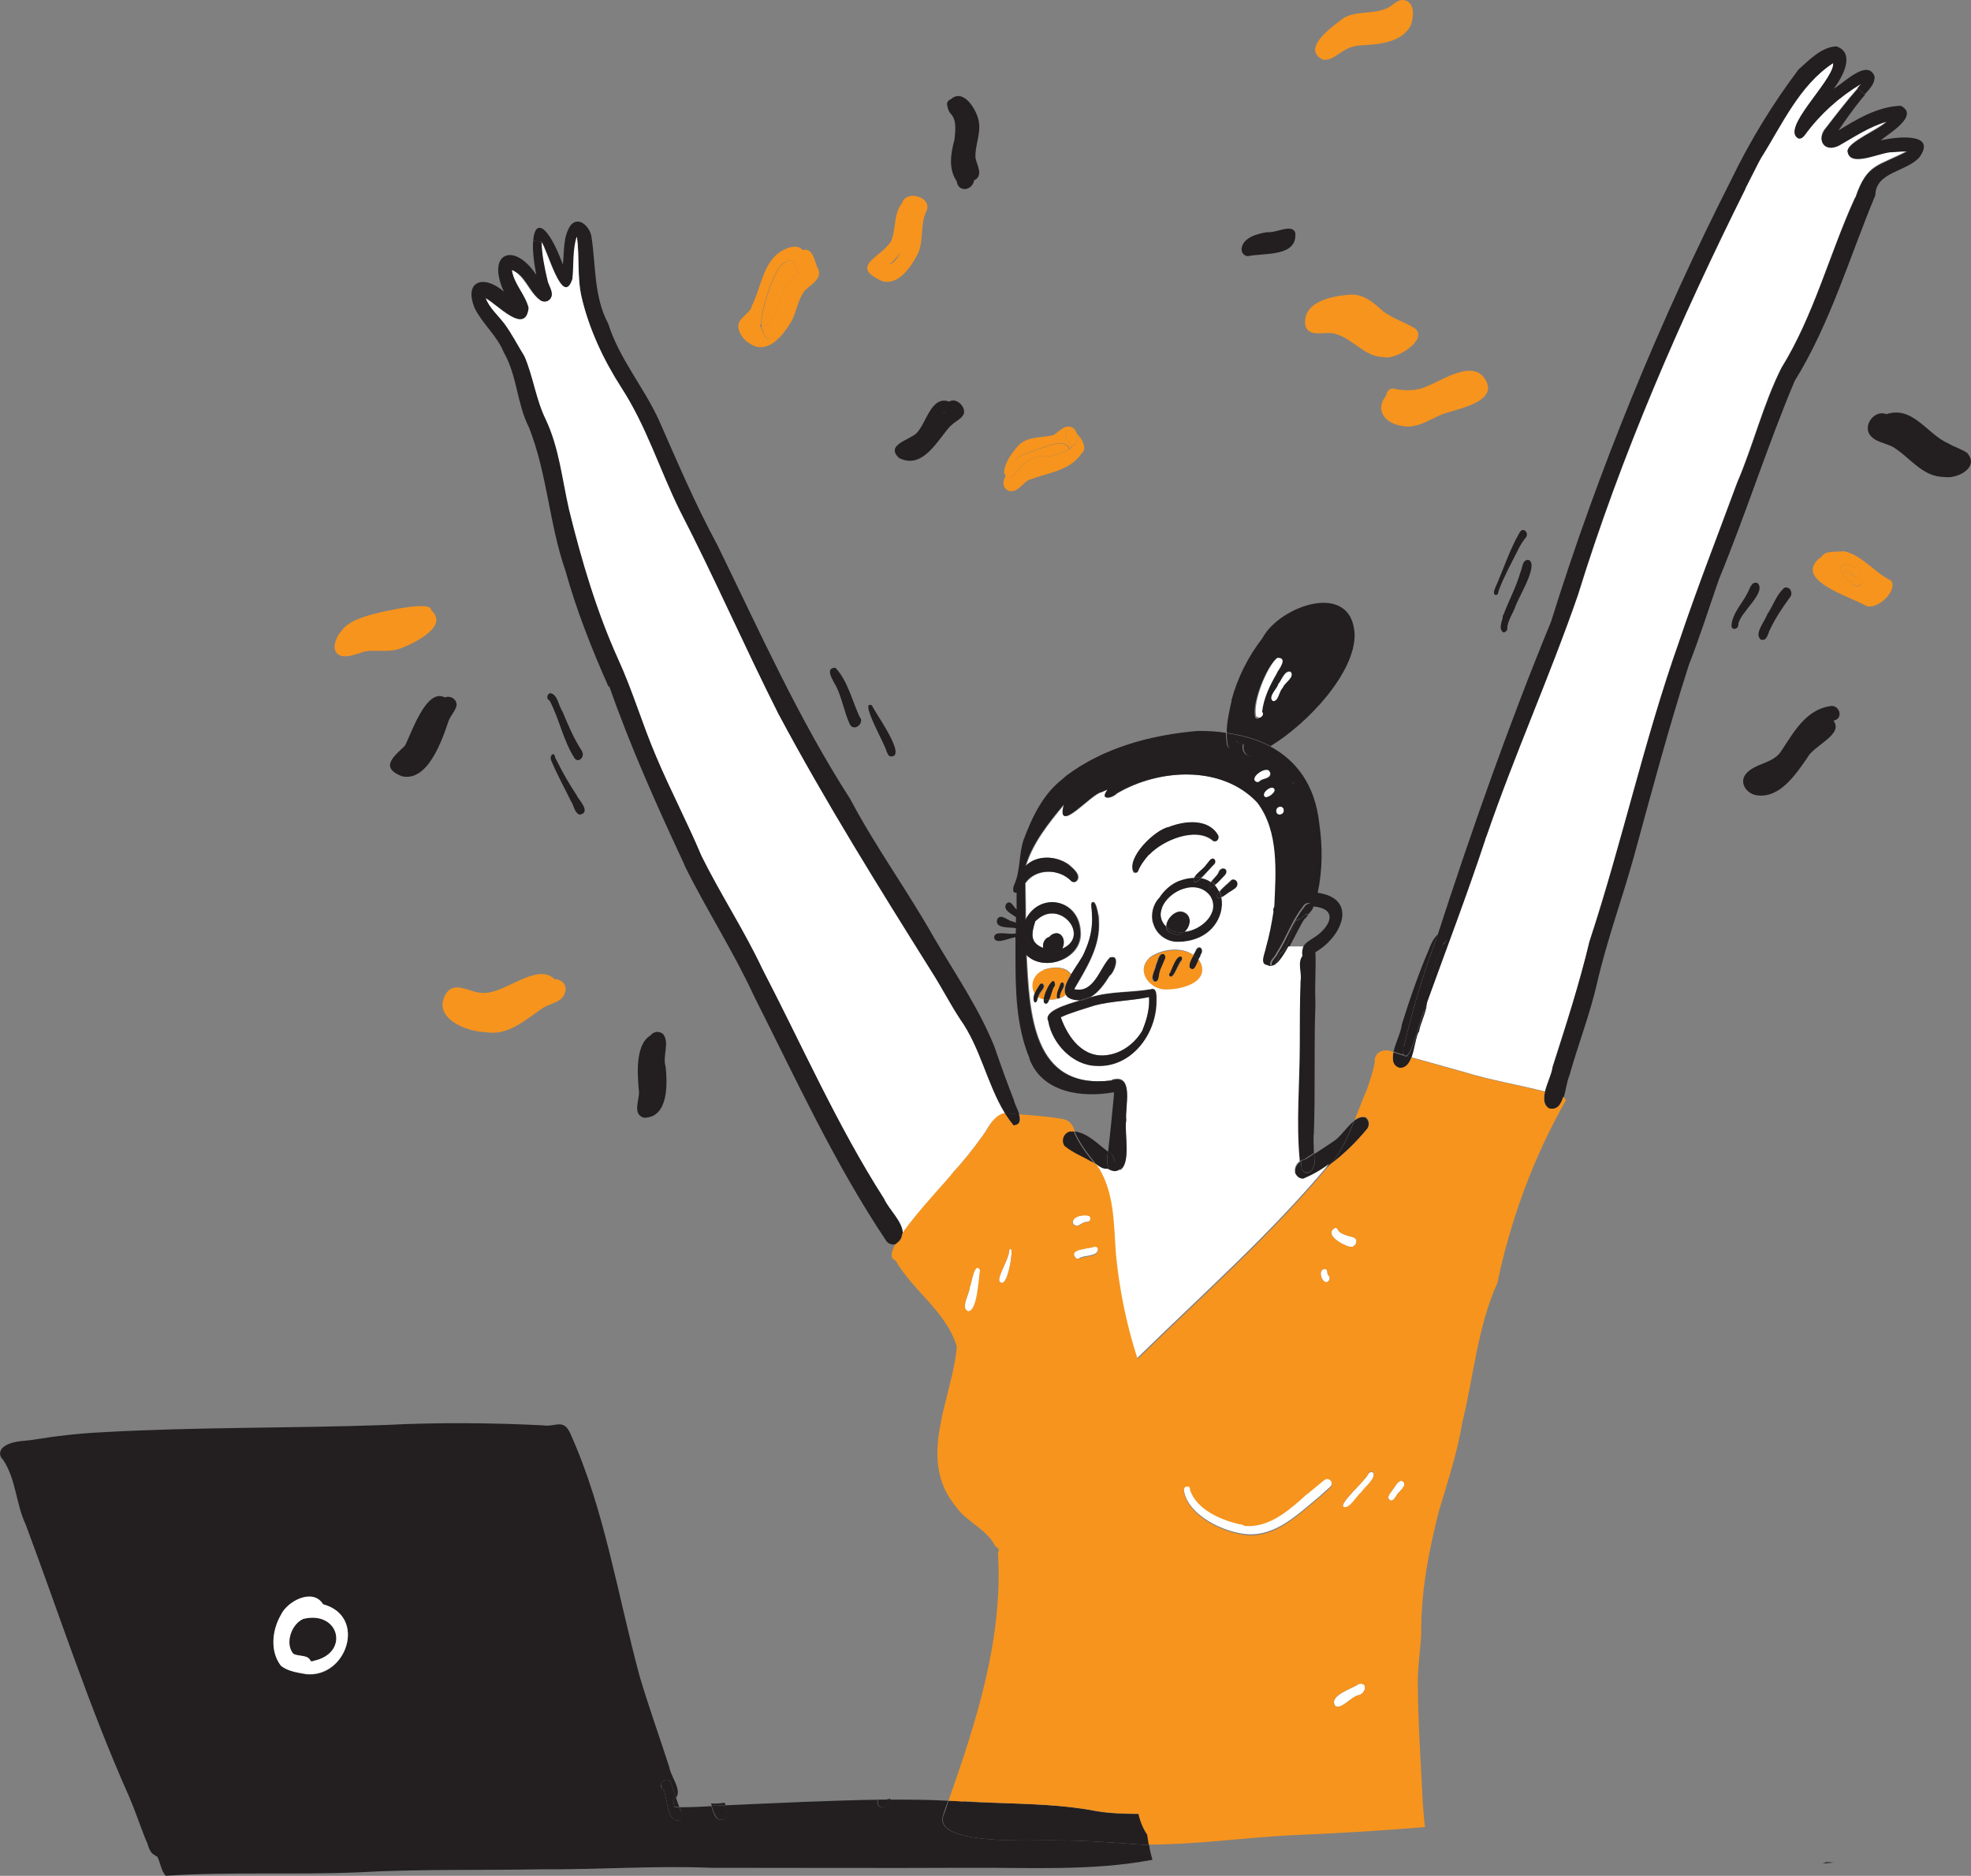<svg id="Layer_1" xmlns="http://www.w3.org/2000/svg" version="1.1" viewBox="722.53 348.82 517.8 492.7">
  <rect x="722.53" y="348.82" width="517.8" height="492.7" fill="#808080" stroke="none"/>
  <!-- Generator: Adobe Illustrator 29.2.1, SVG Export Plug-In . SVG Version: 2.1.0 Build 116)  -->
  <defs>
    <style>
      .st0 {
        fill: #f7941d;
      }

      .st1 {
        fill: #fff;
      }

      .st2 {
        fill: #231f20;
      }
    </style>
  </defs>
  <path class="st2" d="M1239.4,467.9c3.2,3.7-2.7,6.8-6.1,6.2-5.8,0-9-5.2-13.5-7.9-2.1-1.1-4.9-1.3-6.2-3.4-1.5-2.7,1.6-6.4,4.5-5.2,7-2.3,10.7,5.3,16.3,7.7,1.7,1,3.6,1.5,5.1,2.6Z"/>
  <path class="st0" d="M1209.4,500.2c-.8-.4-1.6-.9-2.5-1.3.2-.2.5-.4.6-.6,1.2.9,2.3,1.8,3.4,2.8-.5-.3-1-.6-1.5-.8Z"/>
  <path class="st1" d="M1112.8,569.3c0,0,0-.1,0-.2.1-.4.3-.7.4-1,7.3-21.3,16.5-41.8,23.9-63,11.4-36.9,26.9-72.4,44.1-106.9,0,.1-.1.2-.2.3,1.2-2.3,2.4-4.7,3.6-7.1.2-.4.4-.7.6-1.1,5.5-8.7,10.1-19.2,19-25,0,.1,0,.3,0,.5-.5,4.7-14,16.9-9.1,19.3.8.1,1.4-.6,1.8-1.1,3.9-5.3,8.9-9.8,14.6-13.2-.3.4-.6.7-.9,1.1-2.9,3.3-5.6,6.8-8.3,10.3-2.8,3-.6,6.6,3.3,4.7,4.1-2.3,8.1-5,12.6-6.3-2.2,2.2-10.2,5.4-10.3,7.8.6,4.6,8.9,0,11.9.2,1.3-.1,2.5-.2,3.8-.2-3.8,2-6.4,2.8-8.5,4.2-2.1,1.4-3.6,3.5-5.1,7.9,0,.1-.1.2-.2.3-6.7,14.7-10.7,30.7-19.3,44.6-4.8,9.6-7.4,20.2-11.6,30.1-5.1,13.9-10.5,27.6-15.2,41.6-9.2,25.9-15,52.8-23.6,78.9-2.6,11.2-6.2,22-9.7,33-.1,1.7-1.4,4.2-2,6.5-7.1-1.8-14.4-3-21.5-5.2-4.5-1.3-9.1-2.5-13.6-3.8.9-2.2,1.1-5.2,1.9-6.8.4-2.4,1.8-4.9,2.1-7.3,5.2-14.4,10.7-28.7,15.5-43.3,0,0,0,0,0,0Z"/>
  <path class="st0" d="M1209.5,502.5c-1.2-1.1-2.8-2.1-3.4-3.7,0-2.6,2.1-1.9,3.5-.8.7.3,1.6.7,1.4,1.6,2.2.9.4,4.1-1.5,2.8ZM1210.9,501.1c-1.1-1-2.2-1.9-3.4-2.8-.2.2-.4.5-.6.6.9.4,1.7.9,2.5,1.3.5.3,1,.5,1.5.8Z"/>
  <path class="st0" d="M1209.6,498c-1.4-1.1-3.6-1.8-3.5.8.6,1.6,2.2,2.6,3.4,3.7,1.9,1.3,3.6-1.9,1.5-2.8.2-.9-.7-1.3-1.4-1.6ZM1200.9,495.3c1-2.1,4.2-1.4,6.1-1.7,4.8,1.1,8,5.6,12.3,7.7,2,2.6-3.8,8-6.6,6.6-3.9-2.3-19.5-6.8-11.9-12.7Z"/>
  <path class="st2" d="M1203.2,534.3c2.6-.6,3.8,3.3,1,3.8,2.8,3.7-5.3,6.5-6.9,9.8-3.1,4.4-7.2,10.7-13.3,9.8-2.6-.4-4.6-3.2-2.9-5.5,2.4-3,7.1-2.7,9.3-6,3.2-4.8,6.5-11,12.9-11.9Z"/>
  <path class="st2" d="M1204.3,838c-1,.1-2,.2-3,.3l1.1-.4c.7,0,1.3.1,2,.1Z"/>
  <path class="st2" d="M1187,509.9c1.4-2.2,2.3-5,4.3-6.7,1.6-.5,2.4,1.6,1.4,2.6-1.9,2.6-3.7,5.3-5.1,8.2-.6,1-.8,3.4-2.5,2.8-1.9-1.6,1.3-5,1.8-6.9h0Z"/>
  <path class="st2" d="M1184.2,501.9c2.7,2.5-4.8,7.9-5,11,0,1.2-1.7,1.6-1.8.3.2-3.3,2.8-5.8,4.2-8.6.6-1,1-3.3,2.7-2.6Z"/>
  <path class="st2" d="M1128.4,635.7c.5-2.3,1.8-4.8,2-6.5,3.5-10.9,7-21.8,9.7-33,8.6-26.1,14.4-53,23.6-78.9,4.7-14,10.1-27.8,15.2-41.6,4.3-9.9,6.8-20.5,11.6-30.1,8.6-13.9,12.6-29.9,19.3-44.6,0-.1.1-.2.2-.3,1.5-4.4,3-6.5,5.1-7.9,2.1-1.4,4.7-2.2,8.5-4.2-1.3,0-2.5.1-3.8.2-3-.2-11.3,4.3-11.9-.2,0-2.4,8.1-5.6,10.3-7.8-4.6,1.3-8.5,4-12.6,6.3-3.9,1.9-6-1.6-3.3-4.7,2.7-3.5,5.4-7,8.3-10.3l1.9,1.6c-.4.5-.8.9-1.1,1.3-2.1,2.6-4,5.3-5.9,8.1,5-3.1,10.4-6.3,16.4-6.5,5,2.6-3.2,7.3-5.3,9.1,3.6-.9,15-2.3,10.2,4.4-3.4,3.9-11.5,3.8-11.6,10-6.8,16.3-11.8,33.6-21.2,48.8-7.2,17.1-12.8,34.9-19.9,52.1-2.6,7.5-5,15.1-7.9,22.5-5.3,16.5-9.8,33.4-14.4,50.2-3.1,11.2-7.1,22-9.7,33.3-1.9,8.3-5,16.2-7.3,24.4-.6,1.3-.9,3.8-1.5,5.8-1.1-.9-2.8-.8-4.2-1.1-.2,0-.4-.1-.6-.2Z"/>
  <path class="st2" d="M1129,635.9c1.3.4,3.1.2,4.2,1.1-.6,2-1.6,3.6-3.8,3-1.3-.9-1.4-2.5-1-4.3.2,0,.4.1.6.2Z"/>
  <path class="st2" d="M1117.5,514.9c0,0-.1,0-.2-.1-1-.9-.3-2.5,0-3.7,0,0,0-.2,0-.2,0,0,0-.1,0-.2,0-.1.1-.3.2-.4,1.4-3.7,3.3-7.2,4.4-11,.6-1.2.5-3.7,2.3-3.4,2.6,1.5-3,10.1-3.7,12.6-.7,1.7-1.8,3.3-2,5.1.2.6-.4,1.4-1.1,1.3h0s0,0,0,0Z"/>
  <path class="st2" d="M1121.4,493.1c-1.8,3.6-3.7,7-5.1,10.7-.2.5-.1,1.3-.8,1.3-.4,0-.5-.4-.5-.7,0-.4.2-.7.3-1.1,2.2-4.9,3.8-10.1,6.5-14.7,1-1.6,2.7.5,1.4,1.6-.7.9-1.3,1.9-1.8,2.9Z"/>
  <path class="st2" d="M1100.2,594.4c9-27.7,18.7-55.3,29.8-82.3,12.5-40,28.5-78.9,47.4-116.2,4.9-10.1,10.8-19.8,17.6-28.8,2.8-2.5,6.1-6,10-6.1,5.1,1.8,1.5,8.2-.7,11.1,2.5-1.4,8.9-8,10.7-3.2.1,1.9-1.3,3.3-2.6,4.7l-1.9-1.6c.3-.4.6-.7.9-1.1-5.7,3.4-10.7,7.9-14.6,13.2-.4.6-1,1.3-1.8,1.1-4.8-2.4,8.6-14.7,9.1-19.3,0-.1,0-.3,0-.5-8.9,5.8-13.5,16.3-19,25-.2.4-.4.7-.6,1.1-1.2,2.3-2.4,4.7-3.6,7.1,0-.1.1-.2.2-.3-17.2,34.5-32.7,70-44.1,106.9-7.3,21.2-16.6,41.8-23.9,63-.1.4-.3.7-.4,1,0,0,0,.1,0,.2,0,0,0,0,0,0-4.8,14.5-10.3,28.9-15.5,43.3.1-.8.1-1.6-.1-2.4,1.3-4.5,2.4-9.1,4.4-13.3,2.3-1.6.6-3.9-1.5-2.3Z"/>
  <path class="st0" d="M1096,778.1s0,0,0,0h0Z"/>
  <path class="st0" d="M1093.7,434.7c5,2.8-4.4,8.9-7.7,7.9-4.8,0-7.8-4.5-12.1-5.9-2.7-1.3-7.6,1.3-8.5-2.6-.6-6.2,7.3-7.6,12.1-7.9,3.4-.1,6,2.2,8.4,4.4,2.4,1.8,5.3,2.7,7.9,4.2Z"/>
  <path class="st2" d="M1095.2,619.9c-.8,1.6-1.1,4.6-1.9,6.8-.4-.1-.9-.2-1.3-.4,1.7-.7,3.9-10.6,4.6-11.6.2-.7.5-1.4.8-2.1-.3,2.4-1.7,4.9-2.1,7.3Z"/>
  <path class="st0" d="M1091.7,348.9c2.7.9,2.2,4.6,1.4,6.7-2.3,4.3-8.1,4.9-12.6,5.1-5.6.1-6.9,4.2-10.4,3.8-6-2.9,2.7-8.9,5.5-11,3.4-1.9,7.5-.9,11-2.4,1.8-.6,3-2.7,5-2.2Z"/>
  <path class="st2" d="M1091.4,623.6c2.2-9.5,5-18.8,8.4-28h0c0-.1,0-.2.1-.3,0-.3.2-.6.3-.9,2-1.6,3.7.7,1.5,2.3-2,4.2-3.2,8.8-4.4,13.3.2.8.2,1.6.1,2.4-.2.7-.5,1.4-.8,2.1-.7,1-2.9,10.9-4.6,11.6-.2,0-.4-.1-.6-.2-.1-.1-.2-.4-.4-.6.2-.6-.4-1.5.4-1.8Z"/>
  <path class="st2" d="M1092,626.2c-.2,0-.4,0-.6-.2.2,0,.4.1.6.2Z"/>
  <path class="st2" d="M1091.4,626.1c.2.2.4.2.6.2.4.1.9.3,1.3.4-.6,1.6-1.5,2.7-3,2.7-2-.5-2.1-2.2-1.7-4.2.9.3,1.9.7,2.8.9,0,0,0,0,0,0Z"/>
  <path class="st2" d="M1088.6,625.1c.6-2.5,2.1-5.5,2.2-7.2,2.1-6.7,4.4-13.4,7.2-19.9.7-1.9,1.5-3.1,2.2-3.7-.1.3-.2.6-.3.9,0,.1,0,.2-.1.3h0c-3.4,9.2-6.2,18.5-8.4,28-.7.4-.2,1.2-.4,1.8.1.3.2.5.4.6,0,0,0,0,0,0-.9-.2-1.8-.6-2.8-.9Z"/>
  <path class="st1" d="M1091.1,737.9c1.3,1.3-1.3,2.7-1.8,3.9-.4.6-.9,1.5-1.7,1-1-.9.5-2.1.9-2.9.7-.7,1.3-2.6,2.6-2Z"/>
  <path class="st0" d="M1088.5,450.9c3.1.6,6.2.7,9.1-.7,4.4-1.8,12.4-7.3,15.4-1.2,0,0,0,0,0,0,2.6,5.2-6.8,7.1-10.3,8.2-3.9,1.1-7.4,4.4-11.8,3.5-4.3-.6-7.4-4-4.2-8,0-.7.5-1.4,1.1-1.7.2-.1.4-.1.6-.2h0Z"/>
  <path class="st1" d="M1083.2,735.5c1.1,1.5-2.2,3.9-3,5.3-1.2.9-3.2,4.7-4.7,3.9-1.4-.9,5.8-7,6.6-8.9.2-.3.8-.5,1.1-.2Z"/>
  <path class="st1" d="M1079.5,791.1c2.6-.5,1.8,2.7-.2,3-1.8.4-4.5,3.9-6,2.8-1.8-2.8,4.5-4.5,6.2-5.8Z"/>
  <path class="st1" d="M1076.3,673.3c1,.4,3.1.4,2.5,2-.2.6-.9,1.2-1.6,1-1.8-.3-7.1-3.3-3.9-5,.4,0,.7.3.8.7.5.7,1.4,1,2.2,1.3Z"/>
  <path class="st2" d="M1081.3,642.4c.9.7,1,2,.4,2.9-2.8,3.4-6.2,6.8-9.9,9.5.5-.6,1-1.2,1.5-1.7,2.2-3.1,3.7-6.5,5.1-10,1-.7,2-1.1,3-.7Z"/>
  <path class="st1" d="M1071.4,683.7c1.1.7,0,2.6-1.1,1.6-.9-.8-1.3-3,.2-3.2,1,0,.6,1,.9,1.6Z"/>
  <path class="st2" d="M1064.5,655.7c0-.6-.1-1.2-.2-1.9.4-.2.8-.4,1.2-.5.9-.5,1.7-1.1,2.5-1.6,0,2.4-.2,4.8-2,5.1-.7,0-1.3-.4-1.5-1.1Z"/>
  <path class="st2" d="M1065,658.7c-.8,0-1.5-.4-1.9-1.1-.2-.4-.3-.8-.3-1.2,0-1,.6-2,1.5-2.5,0,.6.1,1.2.2,1.9.2.6.8,1.1,1.5,1.1,1.8-.4,2.1-2.7,2-5.1,1.7-1.1,3.4-2.2,5-3.3,1.6-1,3.4-3.8,5.3-5.3-1.4,3.5-2.9,6.9-5.1,10-.5.6-1,1.2-1.5,1.7-2.2,1.6-4.4,2.9-6.8,3.9Z"/>
  <path class="st2" d="M1062.8,409.9c.7,6.5-8.2,5.3-12.4,6.2-1,0-1.7-.9-1.7-1.8.2-3.1,4.2-4.1,6.7-4.5,2.3.3,6.5-2.3,7.4.1Z"/>
  <path class="st1" d="M1059.8,561.7c0,1.3-2.1,1.6-2,.1,0-1.3,2.1-1.6,2-.1Z"/>
  <path class="st1" d="M1059.6,529.4s0,0,0,.1c0,0,0,0,0,0,0,0,0,0,0,0h0Z"/>
  <path class="st2" d="M1065.3,590.1c-.8,1-2.4,4.4-4.1,7.5-1.4,2.6-2.9,4.9-4.1,5,.9-.5,1.3-2.5,1.8-3.3,2.1-1.2,2.8-6.5,4.2-8.7,1-.2,1.7-1.1,2.6-1.6.3,0,.5,0,.7-.1-.4.4-.7.9-1.1,1.3Z"/>
  <path class="st2" d="M1056.7,602.5c-.5-1.2,1.1-2.1,1.5-3.2,2.5-3.9,4-8.5,6.9-12.1.8-1.5,2.9-1.5,2.1.5-.2.4-.5.7-.8,1.1-.2.1-.5.1-.7.1-.8.6-1.6,1.4-2.6,1.6-1.3,2.3-2.1,7.5-4.2,8.7-.5.9-.9,2.8-1.8,3.3-.1,0-.3,0-.4,0Z"/>
  <path class="st1" d="M1056.9,533c-1.5-1,.9-3.1,1.3-4.3,1-1,1.7-3.8,3.4-3.4,1.2,1.4-1.4,2.8-2,4.1,0,0,0,0,0,0-1.1,1-1.1,3.6-2.6,3.6Z"/>
  <path class="st1" d="M1054.7,558c-.8-1,1.9-3.1,2.6-2,.7.8-2.1,2.8-2.6,2Z"/>
  <path class="st2" d="M1058.3,528.7c-.5,1.2-2.8,3.3-1.3,4.3,1.5,0,1.5-2.6,2.6-3.6,0,0,0,0,0,0,0,0,0,0,0-.1h0c.6-1.3,3.2-2.7,2-4.1-1.7-.5-2.4,2.4-3.4,3.4ZM1053.8,536c.5-3.6,2.1-6.9,3.8-10t0,0h0c0-.1,0-.2.1-.2s0,0,0-.1c.7-1.1,2.9-4,.1-3.9-2.7,2.4-6.6,12-5.5,15.5,0,0,0-.1,0-.2,0,0,0,.2,0,.2.6.9,2-.4,1.2-1.2ZM1046,532.9c1.6-6,4.4-11.6,8.2-16.5,4.5-8.5,23.5-15.2,24.2-1,.2,10-12.1,23.3-22.1,29.4-3.4-1.8-7.3-2.9-11.5-3.5,0-2.8.7-5.8,1.3-8.5Z"/>
  <path class="st1" d="M1056.2,551.7c.2,1.4-1.3,1.5-2.3,1.9-.4.2-.6.7-1.2.6-2.7-1,2.9-4.8,3.4-2.6Z"/>
  <path class="st1" d="M1052.6,537.1c-1.1-3.5,2.7-13.1,5.5-15.5,2.8-.1.6,2.8-.1,3.9,0,0,0,0,0,.1,0,0,0,.1-.1.2h0s0,0,0,0c-1.8,3.1-3.4,6.4-3.8,10,.8.8-.7,2.1-1.2,1.2Z"/>
  <path class="st1" d="M1052.5,536.9c0,0,0,.2,0,.2,0,0,0-.1,0-.2Z"/>
  <path class="st2" d="M1047.3,543.4c.1,1.1-1,2.8-2.1,1.6-.3-1.2-.4-2.4-.4-3.6,4.2.6,8.1,1.7,11.5,3.5-1.7,1.1-3.3,1.9-4.7,2.5-.1,0-.2,0-.4,0s-.1,0-.2,0c-1.4-.1-2.1-1.8-1.7-3.1-.8,0-1.6-.3-2-.9Z"/>
  <path class="st2" d="M1046,580c.8-.6,1.9.2,1.7,1.2-.1.9-1.1,1.3-1.7,1.7-.5.2-1.6,1.2-2.5,1.6-.1-.5-.3-1-.5-1.5.9-1.1,2.1-2,3.1-3Z"/>
  <path class="st2" d="M1042.9,583c.2.5.4,1,.5,1.5-.7.3-1.2.3-1.2-.5.2-.4.5-.7.7-1Z"/>
  <path class="st2" d="M1044.6,578.6c-.7.7-1.7,1.9-2.7,2.7-.3-.4-.7-.7-1.1-.9.6-.9,1.7-1.7,2-2.6.7-1.7,3-1,1.8.7Z"/>
  <path class="st2" d="M1040.7,580.4c.4.2.8.6,1.1.9-.5.4-1,.7-1.5.8-.2-.6,0-1.2.4-1.7Z"/>
  <path class="st2" d="M1036.3,579.2c.5-1.2,2.5-2.4,3.2-3.5.6-.5,1.2-2.1,2.2-1.4.3.3.3.9,0,1.3-.5.4-2.1,2.4-3.5,3.7-.6-.1-1.2-.1-1.9-.1Z"/>
  <path class="st2" d="M1038.2,579.3c-.9.9-1.6,1.4-1.9,1.1-.2-.4-.2-.8,0-1.2.7,0,1.3,0,1.9.1Z"/>
  <path class="st2" d="M1037.9,600c-.2.2-.4.5-.5.9-.4-.5-.8-.9-1.3-1.2.3-.5.6-1,.8-1.5,1.1-1.4,2.1.5,1.1,1.5,0,0,0,.1,0,.2,0,0,0,0,0,0,0,0,0,0,0,.1Z"/>
  <path class="st2" d="M1037.4,600.9c-.6,1.4-1.2,3.4-2.4,2-.1-1.1.5-2.2,1.1-3.2.5.3.9.7,1.3,1.2Z"/>
  <path class="st0" d="M1035.2,740.1h0s0,0,0,0c0,0,0,0,0,0Z"/>
  <path class="st1" d="M1035.2,740.1s0,0,0,0c0,0,0,0,0,0h0c1.8,5.4,8.8,8.2,14.1,9.2,5.9.6,10.8-3.1,15-6.9.4-.4.8-.7,1.2-1h0c.3-.3.6-.5.9-.8,1.3-1.1,2.7-2.2,4-3.3,1.4-1.1,2.8,1.1,1.5,2.1-1,.9-1.9,1.7-2.9,2.6-5.4,4.4-11,10.1-18.5,9.8-6.2-.3-16.4-5.1-17-12,.2-1.1,1.9-1.1,1.7.1Z"/>
  <path class="st2" d="M1028.9,592.2c1.2,1.2,3.1,1.8,4.9,1.4-.7.7-1.8,1-2.8.5-1.5-.2-2-1-2-1.9Z"/>
  <path class="st2" d="M1033.8,593.6c-1.8.4-3.6-.2-4.9-1.4,0-2,2.5-4.7,4.7-3.7,2.2,1,1.7,3.8.2,5.1Z"/>
  <path class="st2" d="M1029.7,604.5c.5-1.1,1.7-4.9,3.1-4.5.3.2.3.7.1,1-.9.9-1.8,4.2-2.8,4.3-.4,0-.6-.6-.5-.9Z"/>
  <path class="st1" d="M1028.9,592.2c-1.3-1.2-1.9-3-1.1-4.9,1.7-4.8,9.4-7.9,12.8-3.2,2.8,4.4-2.3,8.9-6.6,9.4,0,0-.1,0-.2,0,1.5-1.3,2-4.1-.2-5.1-2.1-1-4.7,1.7-4.7,3.7Z"/>
  <path class="st2" d="M1027.8,587.3c-.8,1.9-.2,3.7,1.1,4.9,0,.9.6,1.7,2,1.9,1.1.5,2.1.2,2.8-.5,0,0,.1,0,.2,0,4.2-.5,9.3-5,6.6-9.4-3.4-4.7-11-1.6-12.8,3.2ZM1032,596.2c-3,0-5.8-2.1-6.5-5-.7-2.3,0-5.1,1.7-6.8,1.2-1.8,2.9-3.4,4.9-4.2h0c1.6-.6,3-.9,4.2-.9-.2.4-.2.8,0,1.2.2.3,1-.2,1.9-1.1,1,.2,1.8.5,2.5,1-.4.5-.6,1.1-.4,1.7.5-.1,1-.4,1.5-.8.5.5.8,1.1,1.1,1.7-.3.3-.5.6-.7,1,0,.9.6.9,1.2.5,1,4.9-2.7,11.6-11.5,11.7Z"/>
  <polygon class="st0" points="1027.4 603.7 1027.4 603.8 1027.4 603.8 1027.4 603.7"/>
  <path class="st2" d="M1025.3,605.8c0-1.1.5-2.1.9-3.1,0,0,0,0,0-.1,0-.1.1-.2.1-.4.5-.9.7-3.2,2.1-2.9.4.2.5.8.4,1.2-.4.9-.8,1.8-1.2,2.8,0,0,0,0,0,0,0,.1-.1.3-.1.4h0c-.5.9-.1,2.5-1.2,2.9-.5.1-.9-.4-.9-.9Z"/>
  <path class="st0" d="M1029.7,604.5c-.1.4,0,.9.5.9.9-.1,1.9-3.4,2.8-4.3.2-.3.2-.8-.1-1-1.4-.5-2.5,3.4-3.1,4.5ZM1026.1,602.7c-.3,1-.8,2-.9,3.1,0,.5.4,1,.9.9,1.1-.4.7-2,1.2-2.9h0c0-.1,0-.3.1-.4,0,0,0,0,0,0,.4-1,.8-1.8,1.2-2.8.2-.4,0-1-.4-1.2-1.4-.3-1.6,2-2.1,2.9,0,.1-.1.2-.1.4,0,0,0,0,0,.1ZM1029.1,608.8c-4.3.3-8.2-4.7-4.7-8.2,3-2.3,8.4-3.1,11.7-.9-.6,1-1.2,2.1-1.1,3.2,1.2,1.4,1.8-.6,2.4-2,.2.3.4.6.6,1,2.1,5.1-5.1,7-8.9,6.9Z"/>
  <path class="st2" d="M1024.7,573.1s0,0,0,.1c0,0,0,0,0,0,0,0,0,0,.1-.1Z"/>
  <path class="st1" d="M1024.4,610.7c.2,2.9-.5,5.9-1.7,8.6,0,0,0,0,0,.1-1.9,3.3-5.2,5.9-9,6.5-6.5,1.2-10.6-4.4-12.5-9.9,2.9-1.3,5.9-2.1,8.9-3.1,4.7-1.2,9.6-1.2,14.3-2.2Z"/>
  <path class="st2" d="M1020.4,577.9c-2.1-3.8,5.6-11.3,9.3-12,4.1-1.6,10.3-2.4,12.9,2.1.3.5.1,1.1-.2,1.5-.3.3-1,.4-1.3,0-4.4-3.6-13,0-16.5,3.7,0,0,0,0,0-.1,0,0,0,.1-.1.1h0s0,0,0,0c-1.1,1.3-2.2,2.7-2.8,4.3-.2.5-.8.6-1.2.3Z"/>
  <path class="st2" d="M1015.8,656.5c-2.9-.1-2.5-2.9-2.2-5.2,0,0,0,0,0,0,1,.5,1.8,1.5,1.6,2.6,2,.6,2.1,1.7,1.3,2.3,0,0,0,0,0,0-.2.1-.5.2-.8.2Z"/>
  <path class="st2" d="M1013.7,651.4s0,0,0,0c0,0,0,0,0,0,0,0,0,0,0,0Z"/>
  <path class="st0" d="M1010.9,824.6s0,0-.1,0h0s0,0,0,0Z"/>
  <path class="st2" d="M971.7,821.8c1.4,0,2.8.1,4.2.2,0,0-.1,0-.2,0,11.8.7,23.5.3,35.1,2.6,0,0,0,0,.1,0,3.6.6,7.2.6,10.9.7.4,1.9,1.1,3.9,2.3,5.5.1.9.3,1.7.4,2.6h-1.2c-7.8-.6-15.7-1.2-23.6-1.2-4.9-.2-31.5,1.5-29.4-6.3.5-1.3,1-2.7,1.4-4.1Z"/>
  <path class="st2" d="M1008.8,610.8c0,0,.1,0,.2,0-.8.5-1.7.8-2.6.8,1-.3,1.9-.6,2.4-.8Z"/>
  <path class="st1" d="M1004.6,670.5c-1.1-2.1,2.5-2.9,4-2.4.9.2.5,1.6-.3,1.6,0,0,0,0,0,0,0,0,0,0-.1,0-.1,0-.3.1-.5.1,0,0-.1,0-.2,0-1,.3-2,1.6-2.8.6Z"/>
  <path class="st1" d="M1006.1,679.3c-.3.1-.6.2-.9,0-2.3-2.6,3.4-2.4,4.8-3.1.5-.1.9.1,1,.6,0,2.1-3.4,1.6-4.8,2.4h-.1c0,0,0,0,0,0Z"/>
  <path class="st0" d="M1005.4,462.6c.4,1.4-.2,2.6-1.3,3.5-.4-1-1.4-1.7-1.7-2.8h0c.1-2.3,1.7-2,3-.7t0,0Z"/>
  <path class="st2" d="M1004.7,646c3.5.3,6.2,3.3,8.9,5.3,0,0,0,0,0,0-.4,2.3-.7,5,2.2,5.2.3,0,.5-.1.8-.2-.6.4-1.5.5-2.6-.1-.2,0-.3-.1-.5-.2-1.2,0-2.1-.6-3-1.3h0c0,0,0-.1-.1-.2-2.1-2.6-4.1-5.2-5.5-8.3,0,0,0-.2,0-.3Z"/>
  <path class="st2" d="M1002,649.8c-1-1.3-.1-3.4,1.4-3.8.4,0,.9,0,1.3,0,0,0,0,.2,0,.3,1.4,3.1,3.4,5.7,5.5,8.3v.2c-.4-.4-.9-.7-1.5-.9-2.3-1.3-4.8-2.4-6.8-4Z"/>
  <path class="st2" d="M1006.4,611.6c-.4,0-.8,0-1.3,0-1.5-.2-2.3-.7-2.6-1.4,1.1-.9,1.9-2.2,1.7-3.8,0-.6-.2-1.1-.4-1.6,1.3-2.2,2.9-4.3,3.5-5.8,1.4-3,2.2-6.3,2-9.6,0-1-.1-2-.2-3,.2-.5.4-.6.6-.6.7,0,1.2,2.6,1.3,3.3,0,0,0,.1,0,.1,0,0,0,.1,0,.1h0c.1.9.2,1.8.2,2.6,0,6.1-3.5,11.5-6.5,16.7,5.1,1.2,6.6-5.5,9.3-8.3,3-1,1.2,4,0,4.8-1.3,2-2.9,4.4-5,5.6,0,0-.1,0-.2,0-.5.2-1.3.5-2.4.8Z"/>
  <path class="st2" d="M1004.3,606.4c.1,1.6-.6,2.9-1.7,3.8-.8-1.3,0-3.3,1.3-5.3.2.4.4.9.4,1.6Z"/>
  <path class="st2" d="M1001.2,616c1.9,5.4,6,11,12.5,9.9,3.8-.6,7.1-3.2,9-6.5,0,0,0,0,0-.1,1.1-2.7,1.9-5.7,1.7-8.6-4.8,1-9.7,1-14.3,2.2-3,1-6.1,1.8-8.9,3.1ZM997.9,617.1c-1.3-2.6,4.7-4.4,8.5-5.5.9,0,1.8-.4,2.6-.8,5.1-1.6,10.6-1.2,15.8-2.1h0c1.8-.6,1.5,2.1,1.5,3.2,0,8.6-6.6,17.5-15.8,17-6.3,0-11.7-5.8-12.7-11.8Z"/>
  <path class="st2" d="M1001.1,610c0,.1-.1.3-.1.4,0,.2,0,.6-.3.7,0,0-.1,0-.2,0-.1,0-.2,0-.3-.1-.3-1.2.5-2.6.9-3.8.1-.3.5-.5.7-.3.8.8-.6,2.1-.7,3.1Z"/>
  <path class="st1" d="M996.6,597.8c-3.7-1.4-3.1-4-2.1-7,.2-.2.5-.4.7-.6,5.9-5.1,13.8,4.5,6.4,7.8.6-1.2.7-2.9-.6-3.8-.9-.6-2.2-.1-2.8.7-1.2.3-1.8,1.7-1.6,2.9Z"/>
  <path class="st2" d="M996.7,611.3c.2-2.3,2.9-7.1,3-3.6-.5.5-.9,2.5-1.5,3.7-.1,0-.3,0-.4,0-.4,0-.8,0-1.1-.1Z"/>
  <path class="st2" d="M996.9,612.3c-.2-.2-.3-.5-.2-1,.3,0,.7.1,1.1.1.1,0,.3,0,.4,0-.4.8-.8,1.3-1.3.9Z"/>
  <path class="st2" d="M994.2,609.7c.3-.9.9-1.7,1.3-2.3.2-.3.7-.4,1-.1.7,1-.7,1.8-1,2.7,0,0,0,0,0,0-.1.2-.2.5-.4.7-.4-.3-.7-.6-1-1Z"/>
  <path class="st0" d="M988.5,471.5c.2-3.2,4.4-3.5,6.7-4.7,2.4-.5,6.8-3.1,8.2-.1-1.8,1.2-4.5,2-6.2,2-6.5-1.1-8.2,8.1-10.6,5.1.5-.9,1.2-1.8,1.8-2.3Z"/>
  <path class="st2" d="M994.3,612.1c-.5-.6-.4-1.5,0-2.4.2.4.6.7,1,1-.1.3-.3.6-.3,1,0,.2-.2.4-.5.4s-.1,0-.2,0Z"/>
  <path class="st0" d="M994.2,609.7c-1.2-2-.4-5,2.4-6.1,2.2-.8,5.9-1,7.2,1.2-1.2,2-2.1,4-1.3,5.3-.5.4-1.1.7-1.8,1,.2-.1.4-.4.3-.7,0-.1,0-.3.1-.4.2-1,1.6-2.3.7-3.1-.3-.1-.6,0-.7.3-.4,1.2-1.2,2.6-.9,3.8,0,.1.2.1.3.1-.7.2-1.5.3-2.3.3.5-1.2.9-3.2,1.5-3.7,0-3.5-2.8,1.3-3,3.6-.6-.1-1-.3-1.4-.6.1-.2.2-.5.4-.7,0,0,0,0,0,0,.3-.9,1.7-1.8,1-2.7-.3-.3-.8-.2-1,.1-.4.6-1,1.5-1.3,2.3Z"/>
  <path class="st0" d="M992.9,474.8c-1.8.9-3.1,3.7-5.5,2.9-1.6-.9-1.5-2.4-.7-3.9,2.4,2.9,4.1-6.3,10.6-5.1,1.7,0,4.4-.8,6.2-2,0,0,0,0,0,.1.2-.2.4-.4.6-.6,1.1-1,1.7-2.1,1.3-3.5,1.5,1.4,2.8,4,1.3,5.2-3.2,4.7-9.1,5.1-13.9,7Z"/>
  <path class="st1" d="M1024.5,573.3s0,0,0,0h0s0,0,0,0c3.6-3.8,12.1-7.3,16.5-3.7.4.4,1,.3,1.3,0,.4-.4.5-1,.2-1.5-2.6-4.4-8.8-3.7-12.9-2.1-3.7.7-11.4,8.2-9.3,12,.4.3,1,.1,1.2-.3.6-1.6,1.7-3,2.8-4.3ZM1024.4,600.5c-3.6,3.5.4,8.5,4.7,8.2,3.8,0,11-1.8,8.9-6.9-.2-.4-.4-.7-.6-1,.2-.4.4-.7.5-.9,0,0,0,0,0-.1,0,0,0,0,0,0,0,0,0-.1,0-.2,1-1,0-2.9-1.1-1.5-.2.5-.5,1-.8,1.5-3.3-2.3-8.7-1.5-11.7.9ZM1025.4,591.2c.7,2.9,3.5,5.1,6.5,5,8.8,0,12.5-6.7,11.5-11.7.9-.4,2-1.4,2.5-1.6.7-.5,1.6-.9,1.7-1.7.2-1-.9-1.8-1.7-1.2-1,1-2.2,1.9-3.1,3-.3-.6-.7-1.2-1.1-1.7,1-.8,2-2,2.7-2.7,1.2-1.7-1.2-2.4-1.8-.7-.3.9-1.4,1.7-2,2.6-.7-.5-1.6-.9-2.5-1,1.3-1.3,3-3.3,3.5-3.7.3-.4.3-.9,0-1.3-1-.7-1.6.9-2.2,1.4-.6,1.1-2.6,2.2-3.2,3.5-1.2,0-2.7.3-4.2.9h0c-2,.9-3.7,2.4-4.9,4.3-1.7,1.7-2.4,4.5-1.7,6.8ZM1014.7,632.6c-20.9,2.6-21.6-17.6-22.4-33,4.7,4.8,14.9,1,14.2-6.1-.4-8.5-10.5-10.5-14.4-3.1,0-3.2-.1-6.4-.1-9.6,2.7-3.9,8.9-3.9,12.1-.6.4.4,1,.4,1.4,0,1.3-1.5-1-3.3-2.1-4.3-3.2-2.3-8.4-2.6-11.3.4,1.8-6,6.1-11.4,10.1-16.2-2.2,8.4,7.1-2.8,9.8-3.2h0c.6-.2,1.1-.5,1.7-.7-2.1,2.8.9,2.5,2.4,1h0c11-6.5,27.6-7.5,36.9,2.4,5.8,7.6,4.9,18.3,4.5,27.4-.3.3-.4.8-.2,1.2-.5,3.2-1.1,6.4-2,9.5-.1,1.3-1.8,4.4.4,4.6.5.3.9.3,1.2.1,1.1-.1,2.7-2.4,4.1-5h4.1c-.3.6-.4,1.3-.2,2.3-1.4,1.9-.1,4.5-.5,6.6-.2,5.5-.1,11-.2,16.5,0,10.2-1.1,20.6,0,30.8-.9.6-1.5,1.5-1.5,2.5s0,.8.3,1.2c.4.7,1.1,1.1,1.9,1.1,2.4-1,4.7-2.3,6.8-3.9-15.3,18.4-33.4,34.3-50.5,51.1-3-8.9-4.8-18.2-5.7-27.5-.6-8-.3-16.8-5.1-23.6.9.7,1.8,1.4,3,1.3.2,0,.4.1.5.2,1.1.6,2,.5,2.6.1,0,0,0,0,0,0,3.4-1.5,1.3-10,1.9-13.2-.5-3.4,2.3-12.5-3.9-10.5ZM996.7,603.6c-2.8,1.1-3.6,4.1-2.4,6.1-.3.9-.4,1.7,0,2.4,0,0,.1,0,.2,0,.2,0,.4-.2.5-.4,0-.3.2-.6.3-1,.4.3.9.5,1.4.6,0,.5,0,.8.2,1,.6.5,1,0,1.3-.9.8,0,1.5,0,2.3-.3,0,0,.1,0,.2,0,.7-.2,1.3-.5,1.8-1,.4.7,1.2,1.2,2.6,1.4s.9,0,1.3,0c-3.8,1.1-9.9,2.9-8.5,5.5,1,5.9,6.4,11.7,12.7,11.8,9.2.5,15.8-8.4,15.8-17,0-1.1.2-3.8-1.5-3.2h0c-5.2.9-10.7.5-15.8,2.1,2.1-1.2,3.8-3.6,5-5.6,1.2-.7,3.1-5.8,0-4.8-2.7,2.8-4.2,9.5-9.3,8.3,3-5.1,6.5-10.6,6.5-16.7s0-1.7-.2-2.6h0c0-.1,0-.2,0-.2,0,0,0-.1,0-.1-.1-.7-.6-3.3-1.3-3.3s-.4.2-.6.6c0,1,.2,2,.2,3,.2,3.3-.6,6.6-2,9.6-.5,1.4-2.2,3.6-3.5,5.8-1.3-2.2-4.9-2-7.2-1.2Z"/>
  <path class="st2" d="M990.2,641.5c.4,1.5.4,2.8-1.5,2.9-.8-1-1.6-2.1-2.3-3.2,1.3.1,2.5.2,3.8.3Z"/>
  <path class="st2" d="M1062.3,554.7s.1,0,.2,0c-.2-.3-.4-.5-.5-.8.1.3.2.5.4.8ZM1059.8,561.7c0-1.5-2.1-1.2-2,.1,0,1.5,2.1,1.1,2-.1ZM1057.3,556c-.7-1.1-3.4,1-2.6,2,.5.9,3.3-1.1,2.6-2ZM1056.2,551.7c-.6-2.2-6.1,1.6-3.4,2.6.5,0,.8-.4,1.2-.6.9-.4,2.5-.5,2.3-1.9ZM994.5,590.8c-.9,3-1.6,5.6,2.1,7-.3-1.2.4-2.6,1.6-2.9.6-.8,1.9-1.3,2.8-.7,1.2.8,1.2,2.6.6,3.8,7.5-3.3-.4-12.9-6.4-7.8-.2.2-.5.4-.7.6ZM993,626.8c-3.6-8.6-3.7-18.2-3.7-27.5v-4.3c-1.3,0-5.4,2.2-5.6,0,0-1.9,4-.6,5.5-1,0,0,.1,0,.2,0,0-.5,0-.9,0-1.4-1.6-.3-5.6.2-4.9-2.3.9-1.7,2.7.3,3.9.5,0,0,0,0,0,0h0c.4.1.7.2,1,.4,0-.5,0-1,.1-1.4-1-.9-3.7-1.9-2.6-3.6,1.2-1.2,1.9.9,2.7,1.5,0-1.5,0-2.9,0-4.4,0,0-.1,0-.2,0-.6,0-.7-.4-.7-.9s.2-1.1.4-1.5c1.5-3.5,1.1-7.7,2.3-11.4,2.2-5.9,5.1-12.1,10.2-16,.3-.3.7-.6,1-.9,4.9-3.7,10.5-6.4,16.4-8.3,5.9-1.9,12.2-3,18.2-3.5,2.6,0,5,.1,7.4.5,0,1.2.1,2.5.4,3.6,1.1,1.2,2.2-.5,2.1-1.6.5.6,1.3.9,2,.9-.5,1.3.2,3,1.7,3.1,0,0,.2,0,.2,0,.1,0,.3,0,.4,0,1.5-.6,3.1-1.4,4.7-2.5,7,3.7,11.9,10.2,13,20.2.9,6,.9,12.3-.4,18.3,10.9,1.6,6.2,11.8-.6,15.6.2,4.3-.2,8.5,0,12.8,0,.3,0,.5,0,.8h0v.2c-.4,11.2,0,22.4-.4,33.7-.2,1.2,0,3.3,0,5.3-.9.5-1.7,1.1-2.5,1.6-.4.1-.8.3-1.2.5-1-10.2,0-20.6,0-30.8,0-5.5,0-11,.2-16.5.4-2.2-.9-4.8.5-6.6-.2-1,0-1.7.2-2.4.6-1.2,2.1-1.9,3.4-2.8,3.9-2.8,5.7-7.2-.7-7.8-.2.8-.9,1.6-1.6,1.8.3-.4.6-.7.8-1.1.8-2-1.3-2.1-2.1-.5-2.9,3.6-4.3,8.2-6.9,12.1-.4,1.1-2,2-1.5,3.2.1,0,.3,0,.4,0-.3.2-.7.2-1.2-.1-2.2-.2-.6-3.2-.4-4.6.9-3.1,1.5-6.3,2-9.5-.2-.4,0-.9.2-1.2.4-9.1,1.3-19.8-4.5-27.4-9.3-9.9-25.9-8.9-36.9-2.4h0c-1.6,1.5-4.6,1.8-2.4-1-.6.2-1.1.4-1.7.7h0c-2.7.4-12,11.5-9.8,3.2-4,4.8-8.3,10.1-10.1,16.2,2.9-3,8-2.8,11.3-.4,1.1.9,3.4,2.7,2.1,4.3-.4.4-1,.4-1.4,0-3.2-3.3-9.4-3.4-12.1.6,0,3.2.2,6.4.1,9.6,3.8-7.5,14-5.5,14.4,3.1.6,7.1-9.5,10.9-14.2,6.1.8,15.4,1.5,35.6,22.4,33,6.2-2,3.5,7.1,3.9,10.5-.6,3.2,1.5,11.7-1.9,13.2.8-.5.6-1.7-1.3-2.3.3-1.2-.5-2.1-1.6-2.6,0,0,0,0,0,0,.1-.6.2-1.1.2-1.6.5-4.2.9-8.4,1.3-12.6,0-.5.1-1,.1-1.5-8.3,1.5-18.8.2-22.2-8.7,0,0,0,0,0,0,0,0,0,0,0-.1Z"/>
  <path class="st1" d="M987.6,677.3c1.7-3.2-.1,9.7-2.1,8.4-1.9-.4,2.3-6.3,2.1-8.4Z"/>
  <path class="st0" d="M986.3,473.3c0-2.8,2-5.5,3.8-7.5,2.5-2.5,6.1-1.9,9.2-2.7,1.6-1,3.4-3.4,5.5-1.6.3.4.5.8.6,1.1-1.3-1.2-2.9-1.6-3,.7h0c.3,1.1,1.3,1.8,1.7,2.8-.2.2-.4.3-.6.5-1.4-3-5.9-.4-8.2.1-2.3,1.2-6.5,1.5-6.7,4.7-.6.6-1.3,1.4-1.8,2.3-.1-.1-.2-.3-.4-.5Z"/>
  <path class="st0" d="M1082.1,735.7c-.7,2-8,8-6.6,8.9,1.5.7,3.5-3,4.7-3.9.8-1.3,4.2-3.7,3-5.3-.4-.2-.9-.1-1.1.2ZM1049.3,749.4c-5.3-1-12.3-3.8-14.1-9.2.2-1.2-1.5-1.3-1.7-.1.6,6.9,10.8,11.6,17,12,7.5.3,13.1-5.4,18.5-9.8,1-.9,2-1.7,2.9-2.6,1.3-1,0-3.2-1.5-2.1-1.3,1.1-2.7,2.2-4,3.3-.3.2-.6.5-.9.7h0c-.4.4-.8.7-1.2,1.1-4.2,3.7-9.1,7.5-15,6.9ZM1011,676.9c-.1-.5-.6-.7-1-.6-1.4.6-7.1.5-4.8,3.1.3.1.6,0,.9,0h0s0,0,.1,0c1.5-.8,4.8-.3,4.8-2.4ZM1004.6,670.5c.9,1,1.9-.3,2.8-.6,0,0,.1,0,.2,0,.2,0,.3-.1.5-.1,0,0,0,0,.1,0,0,0,0,0,0,0,.8,0,1.1-1.4.3-1.6-1.5-.5-5,.3-4,2.4ZM985.5,685.7c2,1.3,3.8-11.6,2.1-8.4.2,2.1-4,8.1-2.1,8.4ZM980,682.4c-1.5-2.3-2.2,3.8-2.7,4.6-.1,1.6-2.5,5.4-.4,6.1h0c2.4,0,2.6-8.7,3.1-10.8ZM975.7,822c0,0,.1,0,.2,0-1.4,0-2.8-.2-4.2-.2,7.4-21,14.4-42.7,13-65.2.4-.4.2-1.2-.4-1.4-.1-.1-.2-.3-.4-.4-2-4.2-7.5-6.3-10.2-10.2-10.5-12.6-1.1-28,.2-42-2.6-9.1-11.5-14.7-16.1-22.7-1.5-.5-1.2-2.2,0-4.4.3-.1.6-.3.9-.6.6-.7.9-1.5.9-2.2,4.2-6.2,12.1-14.3,13.5-16.2,2.7-2.9,5.2-6.1,7.5-9.3.9-1,1.6-2.4,2.4-3.6.8-1.2,1.8-2.2,3.3-2.4,0,0,.1,0,.2,0,.7,1.1,1.5,2.2,2.3,3.2,1.9-.1,1.9-1.5,1.5-2.9,3.5.3,7.1.5,10.6,1.1,2.3.2,3.4,1.3,4,3.4-.4,0-.9,0-1.3,0-1.6.4-2.4,2.4-1.4,3.8,2,1.7,4.6,2.7,6.8,4,.6.2,1.1.6,1.6.9h0c4.8,6.9,4.5,15.7,5.1,23.6.9,9.3,2.8,18.6,5.7,27.5,17.1-16.7,35.2-32.7,50.5-51.1,3.7-2.7,7.1-6.1,9.9-9.5.6-.9.5-2.3-.4-2.9-1-.4-2,0-3,.7,1.1-2.7,2.1-5.5,3.3-8.2.8-2.3,1.5-4.6,2-6.9-.2-1.2.4-2.4,1.5-2.9,1.1-.5,2.3-.3,3.4.1-.4,2-.2,3.7,1.7,4.2,1.6,0,2.4-1.2,3-2.7,4.5,1.3,9.1,2.5,13.6,3.8,7.1,2.2,14.4,3.4,21.5,5.2-.4,1.7-.4,3.3,1,4.3,2.2.6,3.2-1,3.8-3,.3.2.5.5.7.9-8.4,14.8-14.5,31.2-18,48-5.2,11.5-6.2,24.4-9.2,36.6-1.3,7.9-3.8,15.4-6.1,23.1-2.7,10.5-4.8,21.4-4.7,32.3v.2s0,0,0,0h0c-.2,3.9-.8,7.7-.9,11.6h0v.2c0,10.9.8,21.7,1.3,32.6.2,2.1.3,4.2.6,6.3-12.1,1-24.2,1.7-36.3,2.2-12.1.7-24.1,2.4-36.3,2.4-.1-.9-.3-1.7-.4-2.6-1.1-1.6-1.9-3.6-2.3-5.5-3.6,0-7.3-.1-10.9-.7,0,0,0,0,0,0h0c-11.6-2.2-23.3-1.8-35.1-2.6ZM1089.3,741.8c.5-1.2,3.1-2.6,1.8-3.9-1.2-.6-1.9,1.3-2.6,2-.4.9-1.9,2-.9,2.9.8.5,1.3-.4,1.7-1ZM1079.3,794.1c2-.3,2.8-3.5.2-3-1.7,1.3-8,2.9-6.2,5.8,1.5,1.1,4.2-2.4,6-2.8ZM1078.8,675.3c.5-1.6-1.5-1.7-2.5-2-.8-.3-1.7-.6-2.2-1.3,0-.4-.4-.7-.8-.7-3.2,1.7,2.1,4.7,3.9,5,.7.2,1.4-.3,1.6-1ZM1070.3,685.3c1.1,1,2.2-.9,1.1-1.6-.3-.6.1-1.6-.9-1.6-1.5.2-1.1,2.4-.2,3.2Z"/>
  <path class="st1" d="M977.3,687c.5-.9,1.2-7,2.7-4.6-.4,2.1-.7,10.8-3.1,10.8h0c-2.1-.7.3-4.5.4-6.1Z"/>
  <path class="st2" d="M978.4,396.2c-.1,1.4-1.6,2.6-3,2.2-.9-.2-1.4-1-1.5-1.9-2.3-3.4-1.6-7.3-.6-11.1.2-2.2.6-4.9-.9-6.6-.6-.6-.9-1.4-1-2.2h0c-.3-.7.2-1.5.9-1.7,3.4-3.1,7,3,7.4,6,.5,3.2-1.1,6.3-.9,9.4.4,2,2.2,4.7-.4,5.9Z"/>
  <path class="st2" d="M898.4,813.1c.3,2.2,3.4,6,1.7,7.9-.4-1.1-.7-2.2-1.1-3.3-.4-2.3-2.8-1.4-2.8-.1s0,.4.2.6c0,.3.1.6.4.7,1,1.7,1,7,2.6,7.5.1.1.2.3.4.4,1.5.8,2.4-1.2,1.6-2.4-.1-.3-.2-.6-.4-.9,2.8,0,5.6-.1,8.4-.3.4,1.2.7,2.6,1.7,3.4,2.5,1,2.5-1.8,1.9-3.6,13.8-.6,27.5-1.3,41.3-1.5-.4,0-.8,0-1.2,0-.1.5-.2,1.1.2,1.6,1.2,1.2,2.5-.4,2.9-1.6,5.1,0,10.3,0,15.4.3-.5,1.4-1,2.7-1.4,4.1-2.1,7.8,24.6,6.1,29.4,6.3,7.9,0,15.8.6,23.6,1.2h1.2c.2,1.3.5,2.6.9,3.9-15.8,3-32.3,2-48.4,2.1-22.5.1-45.1,0-67.6,0-14.8-.6-29.6.5-44.5.4-16.1.3-32.2-.1-48.2.8-16.8.7-33.8-.2-50.5.9-1.3-1.3-1.4-3.5-2.3-5.1-.2,0-.5,0-.5-.3-1.7-.6-1.7-2.7-2.5-4.1-1.5-3.8-2.8-7.7-4.4-11.4-10.4-23.3-18.2-47.5-27.1-71.3-2.6-5.5-2.6-12.2-6-17.1-1-.9-1-2.3,0-3.2,2.2-1.8,5.2-1.6,7.8-2,6.1-1,12.2-1.7,18.4-2,24.7-1.4,49.5-1,74.2-1.9,13.8-.7,27.7-.6,41.6.1,3,.5,5.1-1.8,6.9,1.8,0,0,0,.1.1.2,4.6,10.2,7.7,20.8,10.4,31.6,2.7,10.8,5,21.7,7.9,32.4,2.4,8.1,5.3,16.1,7.9,24.2ZM802.9,788.6c10.7,1.1,16.1-15.1,4.6-18.3-2.6-4.4-9.4-.9-11.1,2.8-2.4,3.9-2.9,9.5,0,13.3,1.8,1.4,4.3,1.8,6.6,2.2Z"/>
  <path class="st2" d="M970.6,457.2s0,0,0-.1c-.1.1-.2.3-.3.4.1-.1.2-.2.4-.3ZM972.3,460.6c-3.5,3.8-7.3,11.7-13.6,8.5-3.7-3.5,2.9-4.7,4.7-6.6,2.5-2.6,3.8-9.9,8.5-8.2,1.8-1.2,4.5,1.4,3.8,3.3-.7,1.4-2.3,1.9-3.3,3Z"/>
  <path class="st2" d="M959.5,672.7c0,.8-.2,1.5-.9,2.2-.2.2-.5.4-.9.6.4-.9,1-1.8,1.7-2.8Z"/>
  <path class="st0" d="M963.6,415.6c-1.7,3.2-4.9,8.2-9.2,7.1-9.1-4-.4-6.2,2.2-10.5,1.4-3.2.6-7.2,2.9-10,1.1-3.8,8.4-1.5,6.3,2.3-1.6,3.5-.5,7.6-2.2,11.1ZM956.4,418.3c1.2-.8,2.1-1.9,2.7-3.2-.8,1.2-1.8,2.2-2.8,3.1,0,0,0,0,.1,0Z"/>
  <path class="st2" d="M956.4,821.2c0,.1,0,.2,0,.3-.6,0-1.2,0-1.8,0,.6,0,1.3-.1,1.9-.3Z"/>
  <path class="st2" d="M954.5,821.5c.6,0,1.2,0,1.8,0-.4,1.2-1.7,2.8-2.9,1.6-.4-.4-.3-1-.2-1.6.4,0,.8,0,1.2,0,0,0,0,0,.1,0Z"/>
  <path class="st2" d="M951.6,534.1c.8,1.9,9.3,13.5,5,13.4-.7,0-.9-.8-1.2-1.4-.1-1.3-7.3-13.7-3.8-12Z"/>
  <path class="st2" d="M948.6,537.4c.8,1.6-1.7,3.6-2.8,1.7-1.5-3.2-2-6.8-3.6-10-.7-1.4-3.2-4.9-.2-4.9,3.3,3.5,4.4,8.8,6.5,13.2Z"/>
  <path class="st0" d="M922.6,434c4.5-4.5,3.1-12.9,8.4-16.6,0,1.2.8,2.2,1.3,3.2-5.2,3.3-4.3,10.8-9.3,14.2-.1,0-.2-.1-.4-.2,0-.2,0-.4,0-.7Z"/>
  <path class="st0" d="M923.1,435.8c-.3-.2-.4-.6-.5-1.2.1,0,.2.1.4.2,5-3.5,4.1-11,9.3-14.2-.5-1-1.3-2-1.3-3.2h0c1.6.4,2.6,2.5,2.2,4.8-.4,4.2-3.2,16-8.5,15.7-1-.3-1.5-1.1-1.6-2Z"/>
  <path class="st0" d="M922.6,434c-.1-4.3,3.5-14.1,5.3-15.6,1.1-1,2.2-1.3,3.2-1h0c-5.3,3.7-3.9,12.1-8.4,16.6Z"/>
  <path class="st0" d="M919.9,429.4c2.8-5.1,2.9-12.3,8.8-15.1,1.4-.7,3.5-1.2,4.7.2,2.9-.7,3,3,4,4.8,1.3,2.7-1.8,4.2-3.4,5.8-2.1,2.6-2.2,6.3-4.1,9-1.8,2.8-4.8,6.6-8.6,5.8-2.3-.7-4.5-2.7-4.8-5.1-.2-2.4,2.6-3.3,3.5-5.3ZM927.8,418.4c-1.8,1.5-5.4,11.2-5.3,15.6-.1.1-.2.2-.4.4.1.1.2.2.4.3,0,.5.2,1,.5,1.2.2.9.6,1.8,1.6,2,5.3.3,8.1-11.5,8.5-15.7.4-2.3-.6-4.4-2.2-4.8-.9-.3-2,0-3.2,1Z"/>
  <path class="st2" d="M913.1,823c-1.2,0-2.4.1-3.6.1,0-.2-.1-.4-.2-.6,1.2.1,2.4,0,3.6-.2,0,.2.2.4.2.6Z"/>
  <path class="st2" d="M909.5,823.1c1.2,0,2.4,0,3.6-.1.5,1.8.6,4.6-1.9,3.6-1-.9-1.3-2.2-1.7-3.4Z"/>
  <path class="st2" d="M899.8,823.5c-.2-.6-.3-1.3-.5-2,.4-.1.6-.3.8-.6.3.8.5,1.7.9,2.5-.4,0-.8,0-1.2,0Z"/>
  <path class="st2" d="M899.8,823.5c.4,0,.8,0,1.2,0,.1.3.2.6.4.9.9,1.2,0,3.2-1.6,2.4-.1,0-.3-.2-.4-.4-1.6-.6-1.6-5.8-2.6-7.5-.3-.1-.4-.4-.4-.7-.1-.2-.2-.4-.2-.6,0-1.3,2.4-2.2,2.8.1.4,1.1.7,2.2,1.1,3.3-.2.2-.5.4-.8.6.2.6.3,1.3.5,2Z"/>
  <path class="st2" d="M896.8,620.5c1.7,2.4-.3,5.7.6,8.5.5,4.7.7,13.4-5.7,13.4-3.1-.9-1.2-4.6-1.3-6.8-.4-4.2-1.1-12.4,3-14.8.8-1.1,2.4-1.3,3.4-.3Z"/>
  <path class="st2" d="M875.4,546.2c.9,1.2-.8,3.2-1.9,1.8-3-4.6-4-10.3-6.6-15.2-.9-.3-.7-1.8.2-1.9,1.9.2,2.2,3.4,3.2,4.8,1.5,3.6,3,7.2,5.2,10.5Z"/>
  <path class="st0" d="M868.3,606c1.8,0,3.3,1.6,2.7,3.4-.6,2.7-3.9,2.9-5.9,4.2-4.6,3.1-9.1,7.4-15.1,6.3-5.1-.1-14.1-3.8-10.3-10.1,2.4-3.6,6.4-.1,9.6-.2,5.6.5,14.3-8.2,18.9-3.6Z"/>
  <path class="st2" d="M868.4,547.8s0,0,0,0c0,0,0,0,0,0Z"/>
  <path class="st2" d="M874.1,557.9c.8,1.3,3.7,4.4.7,4.9-1.4-.5-1.5-2.5-2.3-3.6-1.7-3.5-3.6-6.9-5.1-10.5-.7-1.3.7-2.8,1-.9,0,0,0,0,0,0,0,.2.2.4.3.6,1.6,3.3,3.4,6.4,5.4,9.4Z"/>
  <path class="st2" d="M872.5,407.9c2.2-2.4,5,.6,5.4,3,1.2,7.7.6,15.8,4.4,22.9,2.9,9.2,9.3,16.6,13.3,25.3,4.9,11.1,9.6,22.2,15.4,32.9,11,22.5,21.3,45.6,34.9,66.7,6.6,12.5,15,24,22,36.4,5.5,9.4,11.8,18.5,15.9,28.7,1.6,4.7,3.3,9.4,5.1,14,.2,1,1,2.4,1.4,3.7-1.3,0-2.5-.2-3.8-.3-4.7-7.6-6.5-17.1-11.7-24.6-2.7-4.1-4.8-8.4-7.5-12.5-13.9-22.3-27.9-44.6-40.3-67.8-8.9-17.7-16.8-35.8-25.9-53.4-5.2-10.7-8.8-22.2-15.3-32.2-4.7-7.3-8.6-15.4-10.5-23.9-1.1-5.1-.5-10.5-1.2-15.7-1,3.6-.8,7.3-1.1,11-2.6,7.9-6.6-7.8-8.2-9.8l-2.2-.2c.4-5.7,3.7-4.8,7.8,6.2.4-3.5,0-7.4,2.1-10.4Z"/>
  <path class="st1" d="M874.1,411.1c.7,5.2,0,10.5,1.2,15.7,2,8.5,5.8,16.6,10.5,23.9,6.5,10,10,21.5,15.3,32.2,9.1,17.6,17,35.8,25.9,53.4,12.4,23.2,26.3,45.5,40.3,67.8,2.6,4.1,4.8,8.4,7.5,12.5,5.3,7.4,7,16.9,11.7,24.6,0,0-.1,0-.2,0-1.4.3-2.4,1.3-3.3,2.4-.9,1.2-1.6,2.6-2.4,3.6-2.3,3.2-4.8,6.4-7.5,9.3-1.3,1.9-9.2,10-13.5,16.2,0-3-3.8-6.4-4.9-9-12.3-19.2-21.5-40.2-32-60.4-4.9-10.2-11-19.6-16-29.7-3.7-8.8-8.2-17.3-11.9-26.1-3.6-8.4-6.1-17.3-10-25.6-5.6-12.6-9.6-25.9-12.9-39.3-1.8-7.9-2.6-16.2-6.1-23.6-2.6-5.3-3.3-11.2-5.6-16.6-1.8-2.9-3.3-5.9-5.3-8.6-1.7-2.2-3.9-4.1-4.9-6.7,3,1.5,10.5,9.9,11.3,2.6-.9-3.6-3.8-6.3-4.4-10,3.5,1.5,4.4,5.6,7.3,7.8,1.2,1,3.1.4,3.2-1.2.1-1.3-.8-2.5-1.1-3.7-.8-3.3-1.5-6.8-1.6-10.3,1.6,2,5.6,17.6,8.2,9.8.4-3.7,0-7.5,1.1-11Z"/>
  <path class="st2" d="M882.4,529.2c-4.4-9.9-8.4-20-11.3-30.4-4.3-12.3-4.8-25.6-9.6-37.7-3.2-6.3-3.1-13.6-6.6-19.7-1.8-4.4-5.5-7.4-7.6-11.5-3.1-7.3,2.3-9.1,7.6-4.5-4.7-10.2,2.7-13.2,8.5-4.4-.7-3.8-1-6.8-.8-8.9l2.2.2c.1,3.5.8,6.9,1.6,10.3.3,1.2,1.2,2.4,1.1,3.7-.2,1.6-2,2.3-3.2,1.2-2.8-2.2-3.7-6.4-7.3-7.8.5,3.7,3.5,6.4,4.4,10-.8,7.3-8.3-1.1-11.3-2.6,1,2.6,3.2,4.5,4.9,6.7,2,2.7,3.5,5.7,5.3,8.6,2.3,5.3,3,11.3,5.6,16.6,3.5,7.4,4.3,15.7,6.1,23.6,3.3,13.4,7.2,26.7,12.9,39.3,3.8,8.3,6.4,17.2,10,25.6,3.7,8.8,8.2,17.3,11.9,26.1,5,10.1,11.2,19.5,16,29.7,10.5,20.2,19.7,41.2,32,60.4,1.1,2.6,4.9,6,4.9,9-.7,1-1.3,1.9-1.7,2.8-.9.4-2,.1-2.6-.7-13.6-20.3-23.8-42.6-34.8-64.4-5.4-11.7-12.4-22.5-18.1-34-.2-.5-.4-1-.6-1.4-7-15-13.8-30.2-19.3-45.9Z"/>
  <path class="st0" d="M835.8,509.1c4.8,4.2-4.4,8.6-7.7,9.9-2.8,1.2-5.9.6-8.9.8-2.3.3-4.5,1.8-7,1.3-3-.9-1.6-4.7-.1-6.4,1.6-2.3,4.3-3.3,6.8-4.1,2-.7,16.9-4.3,16.9-1.6Z"/>
  <path class="st2" d="M840.4,538.1c-1.7,5.1-5.5,16.2-12.3,14.6-5.9-2.3-2.1-5.2.8-8,1.7-3.2,5.6-15.3,10.5-12.7,1.7-.7,3.7.9,2.9,2.7-.5,1.2-1.4,2.2-1.9,3.4ZM832.5,546.5h0s0,0,0,.1c0,0,0,0,.1-.1Z"/>
  <path class="st2" d="M802.3,774c9.6-2.2,12.3,9.2,2.4,11.1-.2,0-.4,0-.6,0-.7-1.8-3.2-1.1-4.6-2-2.3-2.7-.5-7.9,2.7-9.2Z"/>
  <path class="st1" d="M804.7,785.1c9.8-1.9,7.1-13.3-2.4-11.1-3.2,1.3-5,6.5-2.7,9.2,1.4.8,3.9.1,4.6,2,.2,0,.4,0,.6,0ZM807.5,770.2c11.5,3.2,6.1,19.4-4.6,18.3-2.2-.4-4.8-.7-6.6-2.2-2.9-3.8-2.3-9.3,0-13.3,1.7-3.7,8.5-7.2,11.1-2.8Z"/>
</svg>